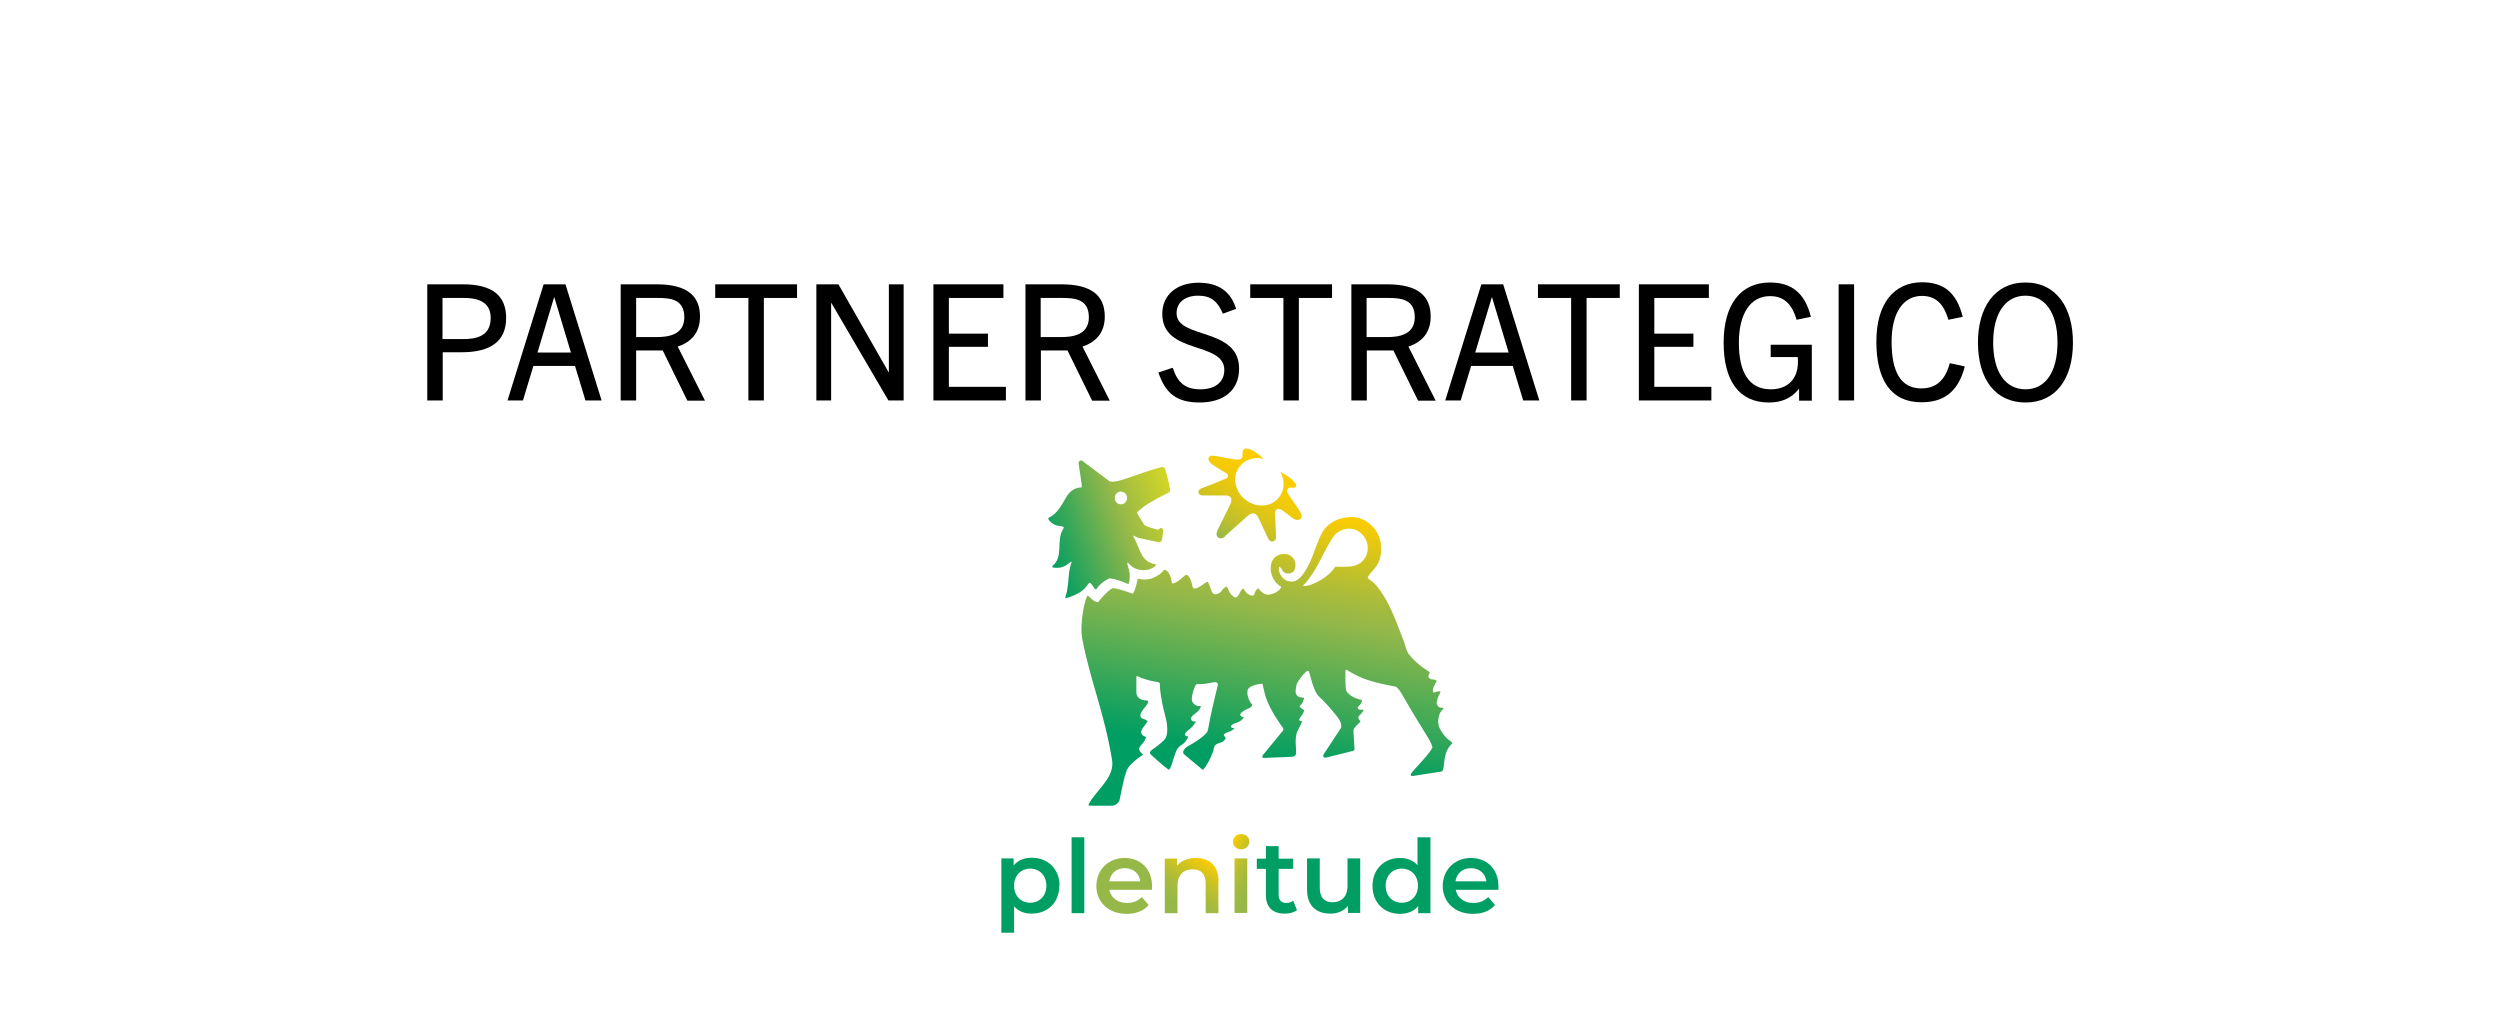 <?xml version="1.0" encoding="UTF-8"?>
<svg id="Livello_1" xmlns="http://www.w3.org/2000/svg" version="1.1" xmlns:xlink="http://www.w3.org/1999/xlink" viewBox="0 0 110 45">
  <!-- Generator: Adobe Illustrator 29.7.1, SVG Export Plug-In . SVG Version: 2.1.1 Build 8)  -->
  <defs>
    <style>
      .st0 {
        fill: url(#linear-gradient2);
      }

      .st1 {
        fill: #009e62;
      }

      .st2 {
        fill: url(#linear-gradient1);
      }

      .st3 {
        fill: url(#linear-gradient4);
      }

      .st4 {
        fill: url(#linear-gradient3);
      }

      .st5 {
        fill: url(#linear-gradient);
      }

      .st6 {
        fill: #95b849;
      }
    </style>
    <linearGradient id="linear-gradient" x1="54.54" y1="36.6" x2="57.07" y2="22.29" gradientUnits="userSpaceOnUse">
      <stop offset="0" stop-color="#009e62"/>
      <stop offset=".23" stop-color="#009e62"/>
      <stop offset=".68" stop-color="#95b849"/>
      <stop offset=".75" stop-color="#a7bb3c"/>
      <stop offset=".89" stop-color="#d7c51b"/>
      <stop offset="1" stop-color="#ffcd00"/>
    </linearGradient>
    <linearGradient id="linear-gradient1" x1="45.95" y1="23.93" x2="51.71" y2="21.83" gradientUnits="userSpaceOnUse">
      <stop offset="0" stop-color="#009e62"/>
      <stop offset=".58" stop-color="#95b849"/>
      <stop offset="1" stop-color="#d5d625"/>
    </linearGradient>
    <linearGradient id="linear-gradient2" x1="53.87" y1="23.8" x2="55.9" y2="20.28" gradientUnits="userSpaceOnUse">
      <stop offset="0" stop-color="#95b849"/>
      <stop offset="0" stop-color="#96b847"/>
      <stop offset=".21" stop-color="#bcbf2e"/>
      <stop offset=".42" stop-color="#d9c519"/>
      <stop offset=".62" stop-color="#eec90b"/>
      <stop offset=".81" stop-color="#facc02"/>
      <stop offset="1" stop-color="#ffcd00"/>
    </linearGradient>
    <linearGradient id="linear-gradient3" x1="51.61" y1="40.38" x2="53.08" y2="37.83" gradientUnits="userSpaceOnUse">
      <stop offset="0" stop-color="#95b849"/>
      <stop offset=".22" stop-color="#98b846"/>
      <stop offset=".41" stop-color="#a3ba3f"/>
      <stop offset=".59" stop-color="#b5be32"/>
      <stop offset=".76" stop-color="#cec321"/>
      <stop offset=".93" stop-color="#eec90b"/>
      <stop offset="1" stop-color="#ffcd00"/>
    </linearGradient>
    <linearGradient id="linear-gradient4" x1="53.67" y1="37.95" x2="55.55" y2="39.03" gradientUnits="userSpaceOnUse">
      <stop offset="0" stop-color="#ffcd00"/>
      <stop offset=".07" stop-color="#eec90b"/>
      <stop offset=".24" stop-color="#cec321"/>
      <stop offset=".41" stop-color="#b5be32"/>
      <stop offset=".59" stop-color="#a3ba3f"/>
      <stop offset=".78" stop-color="#98b846"/>
      <stop offset="1" stop-color="#95b849"/>
    </linearGradient>
  </defs>
  <g>
    <g>
      <path class="st5" d="M50.98,30.02c-.29-.05-.61-.11-.91-.26,0,0-.07-.04-.07.02v.6c-.03.3.17.43.44.44.2,0-.02.25-.12.37-.14.18-.18.3-.11.39.06.07.1,0,.29.16-.15.21-.24.31-.26.37,0,0-.14.21.19.32h0c-.08.26-.22.31-.29.46-.08.16.17.3.15.32-.39.25-.68.54-.73.73-.14.4-.21.87-.3,1.26-.03.13-.19.24-.29.25-.38.01-.67,0-1,0-.11,0-.06-.08-.06-.08.35-.64,1.15-1.16,1.02-1.94-.35-2.11-.96-3.48-1.31-5.32-.13-.71.13-1.79.22-1.88.07-.08.23.28.48.26,0,0,.39-.5.63-.61.19-.02.88.24.88.24.08-.02.19-.44.23-.66.17.05.47.06.67-.03.46-.2.44-.37.52-.36.14.02.27.28.29.45,0,0,0,.18.09.15.27-.07.48-.39.58-.38.11.02.23.3.26.52,0,0,.02.13.17.07.14-.05.21-.1.45-.27.03-.02.07,0,.08.03.12.26.14.5.29.51.13.01.24-.09.3-.15.05-.05.18-.18.23-.16s.09.32.31.43c.1.05.18-.02.24-.17.04-.1.13-.21.17-.2s.08.18.22.25c.11.07.24.08.26,0,.04-.18.17-.3.2-.25.04.08.09.12.18.19.1.07.17.08.28.07.34-.04.57-.31.51-.35-.31-.17-.43-.51-.45-.75,0-.14,0-.5.35-.64.16-.07.42-.06.55.05.12.1.19.21.19.38,0,.14-.03.28-.16.35-.09.05-.25.05-.34-.02-.08-.06-.12-.19-.19-.24,0,0-.02,0-.02,0-.07.16.04.35.13.47.19.22.5.2.59.14h0c.36-.14.66-.88.73-1.05.14-.35.25-.73.45-1.09.17-.31.61-.66,1.3-.66.58,0,1.24.52,1.28,1.28.03.64-.19.88-.44,1.16-.15.18-.18.23-.12.27.19.14.23.17.37.33.58.71.83,1.53,1.16,2.35.08.2.12.43.22.61.45.57.88.75.94.83.04.05-.05.06-.05.19,0,.04.08.12.16.12.04,0,.23.03.2.09-.11.19-.18.31-.16.43.02.14.09,0,.28.01.05,0,.06.03.04.07-.11.18-.13.28-.15.4-.03.08.05.28.25.25.02,0,.04.01.04.03-.01.06-.13.11-.18.28-.11.38-.04.61.28.98.13.15.21.15.3.27,0,0,0,0,0,0-.4.36-.34.85-.41,1.15-.02.09-.09.1-.09.1l-1.22.19c-.1.02-.18-.02-.06-.16.3-.36.69-.72.9-1.09h0c-.03-.13-.1-.27-.19-.42-.4-.65-.77-1.25-1.14-1.9-.21-.37-.31-.36-.31-.36-.9-.17-1.47-.31-2.14-.74-.05-.01-.05.05-.05.05,0,.17-.02.8.05.9.22.32.66.37.66.37,0,0,0,0,0,0,0,0,.07.11-.14.29,0,0-.04.03-.03.07.03.09.15.09.24.07.05,0-.03.14-.2.3-.04.04.01.16.07.2.02,0,.02.02,0,.04-.06.07-.3.26-.3.4l.05.81s0,.03-.01.04c-.02.02-.06.03-.06.03l-1.2.3s-.07,0-.1-.04c-.03-.04.01-.11.01-.11l.73-1.11.04-.06c.05-.26-.18-.49-.33-.68-.26-.33-.65-.7-.65-.7-.22-.19-.37-.88-.43-1.08-.02-.07-.1-.04-.16.02-.16.16-.3.35-.36.47-.06.11-.08.39-.07.44.02.08.08.21.37.21h0c-.03.17-.07.25-.17.34,0,0-.05.02-.02.06.09.09.2.15.2.15-.04.12-.09.21-.16.29-.18.23.07.18.07.18-.06.15-.1.25-.18.39-.2.34-.06.83-.1,1.07,0,.06-.08.11-.17.12l-1.25.05c-.07,0-.07-.09-.02-.14l.86-1.05c.07-.09,0-.15-.03-.19,0,0-.55-.74-.73-1.34-.07-.24-.13-.55-.13-.55-.19.02-.69.09-.66.36-.04.12.11.54.21.54,0,0,0,.02,0,0,0,0,.01.13-.16.19-.2.07-.4.22-.37.3.03.06.12.09.16.09,0,0,0,.01,0,.01-.19.26-.37.2-.53.33-.06.05-.07.14.12.14h0c-.15.16-.23.14-.33.19,0,0-.17.06-.14.12.09.16.11.12.05.19-.08.1-.11.11-.24.15-.11.03-.18.09-.18.09-.09.1-.06.18-.12.33-.09.24-.24.54-.4.74,0,0-.02.04-.07,0l-.79-.66c-.07-.06-.03-.15-.03-.15.08-.17.23-.22.4-.32.22-.14.43-.26.63-.49.04-.05.06-.16.06-.16.1-.61.28-1.31.42-1.91.04-.18-.17-.14-.17-.14-.28.05-.49.1-.71.08-.07,0-.09.02-.14.15-.07.17-.18.53-.08.66.17.23.37.14.36.16-.06.23-.25.32-.32.38-.09.07-.11.12-.11.16s0,.16.2.13v.02s-.07.16-.25.31c-.07.06-.17.13-.2.18-.04.04-.04.15.11.15v.04s-.1.24-.27.33c-.06.03-.18.13-.23.24-.12.25-.26.93-.36.85-.22-.15-.74-.63-.74-.63-.06-.05-.07-.09-.07-.09-.03-.12.25-.24.34-.33.15-.14.38-.25.41-.54.05-.43-.1-.83-.16-1.09-.06-.28-.17-.8-.15-1.07,0-.05-.03-.06-.03-.06ZM57.35,25.75s-.02.04,0,.04c.25,0,.55-.14.8-.29.21-.14.38-.25.61-.57,0,0,.13.02.6,0s.8-.34.82-.78c.03-.54-.48-1.02-1.04-.86-.4.11-.52.4-.68.66-.26.43-.55,1.21-1.09,1.78,0,0-.01.01-.03.03M53.75,25.98c.05-.05.19-.2.23-.16.08.07.09.32.31.43"/>
      <path class="st2" d="M50.11,22.47c.25-.22.47-.37,1.35-.82.08-.04-.08-.59-.17-.95-.03-.13-.13-.16-.18-.15-1.12.29-2.12.82-2.34.59,0,0,0,0,0,0l-1.13-.85c-.09-.07-.19-.01-.18.11.06.44.11.69.14.96,0,.06,0,.09-.05.09-.26,0-.5.18-.65.45-.21.37-.4.71-.75.88-.02,0-.03.03-.02.06.07.14.2.22.33.27.14.05.21.02.32.07.02,0,.03.03.02.05,0,.03-.03.05-.04.08-.29.52.04,1.19-.45,1.59-.02.02-.02.06.02.07.58.1.75-.32.82-.24-.17.53-.09.6-.2,1.27-.02.15-.13.34-.04.32.75-.22.89-.52.94-.58.06-.06.08-.21.25.07.04.06.09.14.12.12.02,0,.05-.05.06-.06.15-.21.33-.32.53-.42,0,0,.02-.01.03,0,.26.03.48.11.78.24.02,0,.05,0,.05-.02.13-.43-.08-.82-.07-.88,0-.06.04-.03.14.08.23.23.59.25.8.19.11-.03.26-.1.31-.18.02-.03,0-.06-.03-.06-.64-.09-.67-.75-.94-1.19-.01-.02-.03-.06-.02-.07l.2.1s.89.19.93.2c.09.01.13-.09.13-.09,0-.03.06-.24.06-.43,0-.09-.1-.14-.14-.1-.02.02-.03.04-.05.05-.02.02-.05.02-.08.01-.23-.06-.31-.08-.55-.19l-.32-.51c-.02-.07.03-.09.05-.11ZM49.31,22.19c-.14,0-.26-.12-.26-.28s.12-.28.26-.28c.16,0,.28.12.28.28s-.12.28-.28.28Z"/>
    </g>
    <path class="st0" d="M53.9,23.59l1.02-.91s.13-.13.28-.08c.1.03.14.13.17.18.02.05.43.92.43.92,0,0,.07.14.19.13,0,0,.16-.03.16-.2l-.05-1.01s-.01-.16.08-.21c.06-.03.13-.02.21.02.07.05.46.35.46.35.29.22.46.03.42-.12-.04-.15-.28-.47-.28-.47,0,0-.25-.36-.29-.42-.04-.07-.08-.13-.06-.21.03-.08.09-.1.09-.1,0,0,.05-.02.14,0s.23-.04.13-.19c0,0-.21-.29-.66-.5.19.35.19.78-.05,1.1-.33.44-.99.5-1.48.13-.48-.37-.61-1.03-.27-1.47.24-.32.66-.44,1.06-.34h0c-.22-.21-.4-.32-.4-.32-.55-.33-.53.05-.53.05,0,0,.01.17-.02.22-.03.04-.06.12-.4.06-.29-.05-.33-.05-.33-.06-.6-.11-.67-.13-.74.01-.07.16.28.37.28.37l.51.31s.07.04.06.11c0,.05-.02.08-.1.12-.08.04-1.08.44-1.09.44,0,0-.18.08-.08.24.03.04.1.06.19.06.12,0,.95,0,.95,0,0,0,.18-.02.26.1.06.1-.02.28-.02.28l-.57,1.15s-.11.21.03.32.31-.05.31-.05Z"/>
    <g>
      <path class="st1" d="M46.61,38.97c0,.75-.52,1.23-1.22,1.23-.31,0-.58-.1-.77-.32v1.16h-.56v-3.27h.54v.31c.19-.23.47-.34.8-.34.7,0,1.22.49,1.22,1.23ZM46.04,38.97c0-.46-.31-.75-.71-.75s-.71.29-.71.75.31.75.71.75.71-.29.71-.75Z"/>
      <path class="st1" d="M47.15,36.84h.56v3.34h-.56v-3.34Z"/>
      <path class="st6" d="M50.69,39.15h-1.88c.07.35.36.58.78.58.27,0,.48-.09.65-.26l.3.35c-.22.26-.55.39-.97.39-.8,0-1.33-.52-1.33-1.23s.53-1.23,1.24-1.23,1.21.49,1.21,1.24c0,.04,0,.11,0,.17ZM48.81,38.78h1.36c-.04-.35-.31-.58-.68-.58s-.63.23-.68.58Z"/>
      <path class="st4" d="M53.61,38.8v1.38h-.56v-1.3c0-.43-.21-.63-.57-.63-.4,0-.67.24-.67.72v1.21h-.56v-2.4h.54v.31c.18-.22.48-.34.83-.34.58,0,1,.33,1,1.05Z"/>
      <path class="st3" d="M54.25,37.04c0-.19.15-.34.36-.34s.36.14.36.32c0,.2-.15.35-.36.35s-.36-.15-.36-.34ZM54.32,37.77h.56v2.4h-.56v-2.4Z"/>
      <path class="st1" d="M57.07,40.04c-.13.11-.34.16-.54.16-.53,0-.83-.28-.83-.81v-1.16h-.4v-.45h.4v-.55h.56v.55h.64v.45h-.64v1.14c0,.23.12.36.33.36.12,0,.23-.03.31-.1l.16.4Z"/>
      <path class="st1" d="M59.85,37.77v2.4h-.54v-.31c-.18.22-.46.34-.77.34-.62,0-1.03-.34-1.03-1.06v-1.37h.56v1.29c0,.44.21.64.56.64.39,0,.66-.24.66-.72v-1.21h.56Z"/>
      <path class="st1" d="M62.94,36.84v3.34h-.54v-.31c-.19.23-.47.34-.8.34-.7,0-1.21-.49-1.21-1.23s.52-1.23,1.21-1.23c.31,0,.58.1.77.32v-1.23h.56ZM62.39,38.97c0-.46-.31-.75-.71-.75s-.71.29-.71.75.31.75.71.75.71-.29.71-.75Z"/>
      <path class="st1" d="M65.93,39.15h-1.88c.07.35.36.58.78.58.27,0,.48-.09.65-.26l.3.35c-.22.26-.55.39-.97.39-.8,0-1.33-.52-1.33-1.23s.53-1.23,1.24-1.23,1.21.49,1.21,1.24c0,.04,0,.11,0,.17ZM64.04,38.78h1.36c-.04-.35-.31-.58-.68-.58s-.63.23-.68.58Z"/>
    </g>
  </g>
  <g>
    <path d="M18.8,17.62v-5.11h1.57c1.27,0,1.9.48,1.9,1.48s-.65,1.51-1.96,1.51h-.83v2.12h-.68ZM20.36,14.92c.54,0,1.23-.09,1.23-.93,0-.6-.4-.88-1.17-.88h-.95v1.81h.88Z"/>
    <path d="M25.76,17.62l-.46-1.52h-1.83l-.46,1.52h-.68l1.59-5.11h.96l1.59,5.11h-.73ZM23.65,15.51h1.47l-.73-2.43h-.01l-.73,2.43Z"/>
    <path d="M30.24,17.62l-1.08-2.2h-1.17v2.2h-.68v-5.11h1.58c1.32,0,1.91.49,1.91,1.42,0,.7-.38,1.12-.98,1.32l1.2,2.38h-.77ZM28.91,14.83c.44,0,1.2-.07,1.2-.87s-.62-.85-1.17-.85h-.95v1.72h.92Z"/>
    <path d="M32.93,17.62v-4.51h-1.46v-.6h3.6v.6h-1.46v4.51h-.68Z"/>
    <path d="M39.09,17.62l-2.51-4.29h-.01v4.29h-.65v-5.11h.97l2.21,3.87h.01v-3.87h.65v5.11h-.67Z"/>
    <path d="M41.07,17.62v-5.11h3.08v.6h-2.4v1.57h1.72v.58h-1.72v1.76h2.51v.6h-3.19Z"/>
    <path d="M48.05,17.62l-1.08-2.2h-1.17v2.2h-.68v-5.11h1.58c1.32,0,1.91.49,1.91,1.42,0,.7-.38,1.12-.98,1.32l1.2,2.38h-.77ZM46.71,14.83c.44,0,1.2-.07,1.2-.87s-.62-.85-1.17-.85h-.95v1.72h.92Z"/>
    <path d="M53.8,13.79c-.22-.53-.52-.78-1.08-.78s-.95.28-.95.77c0,1.16,2.75.6,2.75,2.44,0,.98-.71,1.49-1.73,1.49s-1.51-.4-1.82-1.32l.63-.21c.21.64.53.95,1.22.95.62,0,1.05-.3,1.05-.85,0-1.28-2.73-.66-2.73-2.47,0-.86.67-1.37,1.59-1.37s1.43.41,1.66,1.15l-.58.21Z"/>
    <path d="M56.47,17.62v-4.51h-1.46v-.6h3.6v.6h-1.46v4.51h-.68Z"/>
    <path d="M62.39,17.62l-1.08-2.2h-1.17v2.2h-.68v-5.11h1.58c1.32,0,1.91.49,1.91,1.42,0,.7-.38,1.12-.98,1.32l1.2,2.38h-.77ZM61.05,14.83c.44,0,1.2-.07,1.2-.87s-.62-.85-1.17-.85h-.95v1.72h.92Z"/>
    <path d="M67.02,17.62l-.46-1.52h-1.83l-.46,1.52h-.68l1.59-5.11h.96l1.59,5.11h-.73ZM64.91,15.51h1.47l-.73-2.43h-.01l-.73,2.43Z"/>
    <path d="M69.13,17.62v-4.51h-1.46v-.6h3.6v.6h-1.46v4.51h-.68Z"/>
    <path d="M72.11,17.62v-5.11h3.08v.6h-2.4v1.57h1.72v.58h-1.72v1.76h2.51v.6h-3.19Z"/>
    <path d="M79.16,17.62v-.51h-.01c-.32.41-.75.6-1.32.6-1.32,0-1.99-.97-1.99-2.63s.73-2.65,2.04-2.65c.93,0,1.53.44,1.8,1.51l-.63.13c-.22-.75-.6-1.04-1.17-1.04-.85,0-1.37.75-1.37,2.06s.46,2.04,1.4,2.04c.74,0,1.2-.44,1.2-1.21,0-.06,0-.13-.01-.21h-1.19v-.54h1.81v2.46h-.56Z"/>
    <path d="M80.9,17.62v-5.11h.68v5.11h-.68Z"/>
    <path d="M86.45,16.13c-.31,1.19-1,1.57-1.91,1.57-1.35,0-1.98-1-1.98-2.67s.77-2.61,2.01-2.61c.94,0,1.52.44,1.79,1.52l-.63.13c-.22-.75-.6-1.05-1.17-1.05-.82,0-1.33.75-1.33,2.01,0,1.36.42,2.06,1.31,2.06.61,0,1.04-.32,1.25-1.11l.65.14Z"/>
    <path d="M87.03,15.07c0-1.52.72-2.64,2.09-2.64s2.09,1.12,2.09,2.64c0,1.63-.78,2.64-2.09,2.64s-2.09-1.01-2.09-2.64ZM90.53,15.07c0-1.3-.54-2.06-1.41-2.06s-1.42.76-1.42,2.06.54,2.06,1.42,2.06,1.41-.76,1.41-2.06Z"/>
  </g>
</svg>